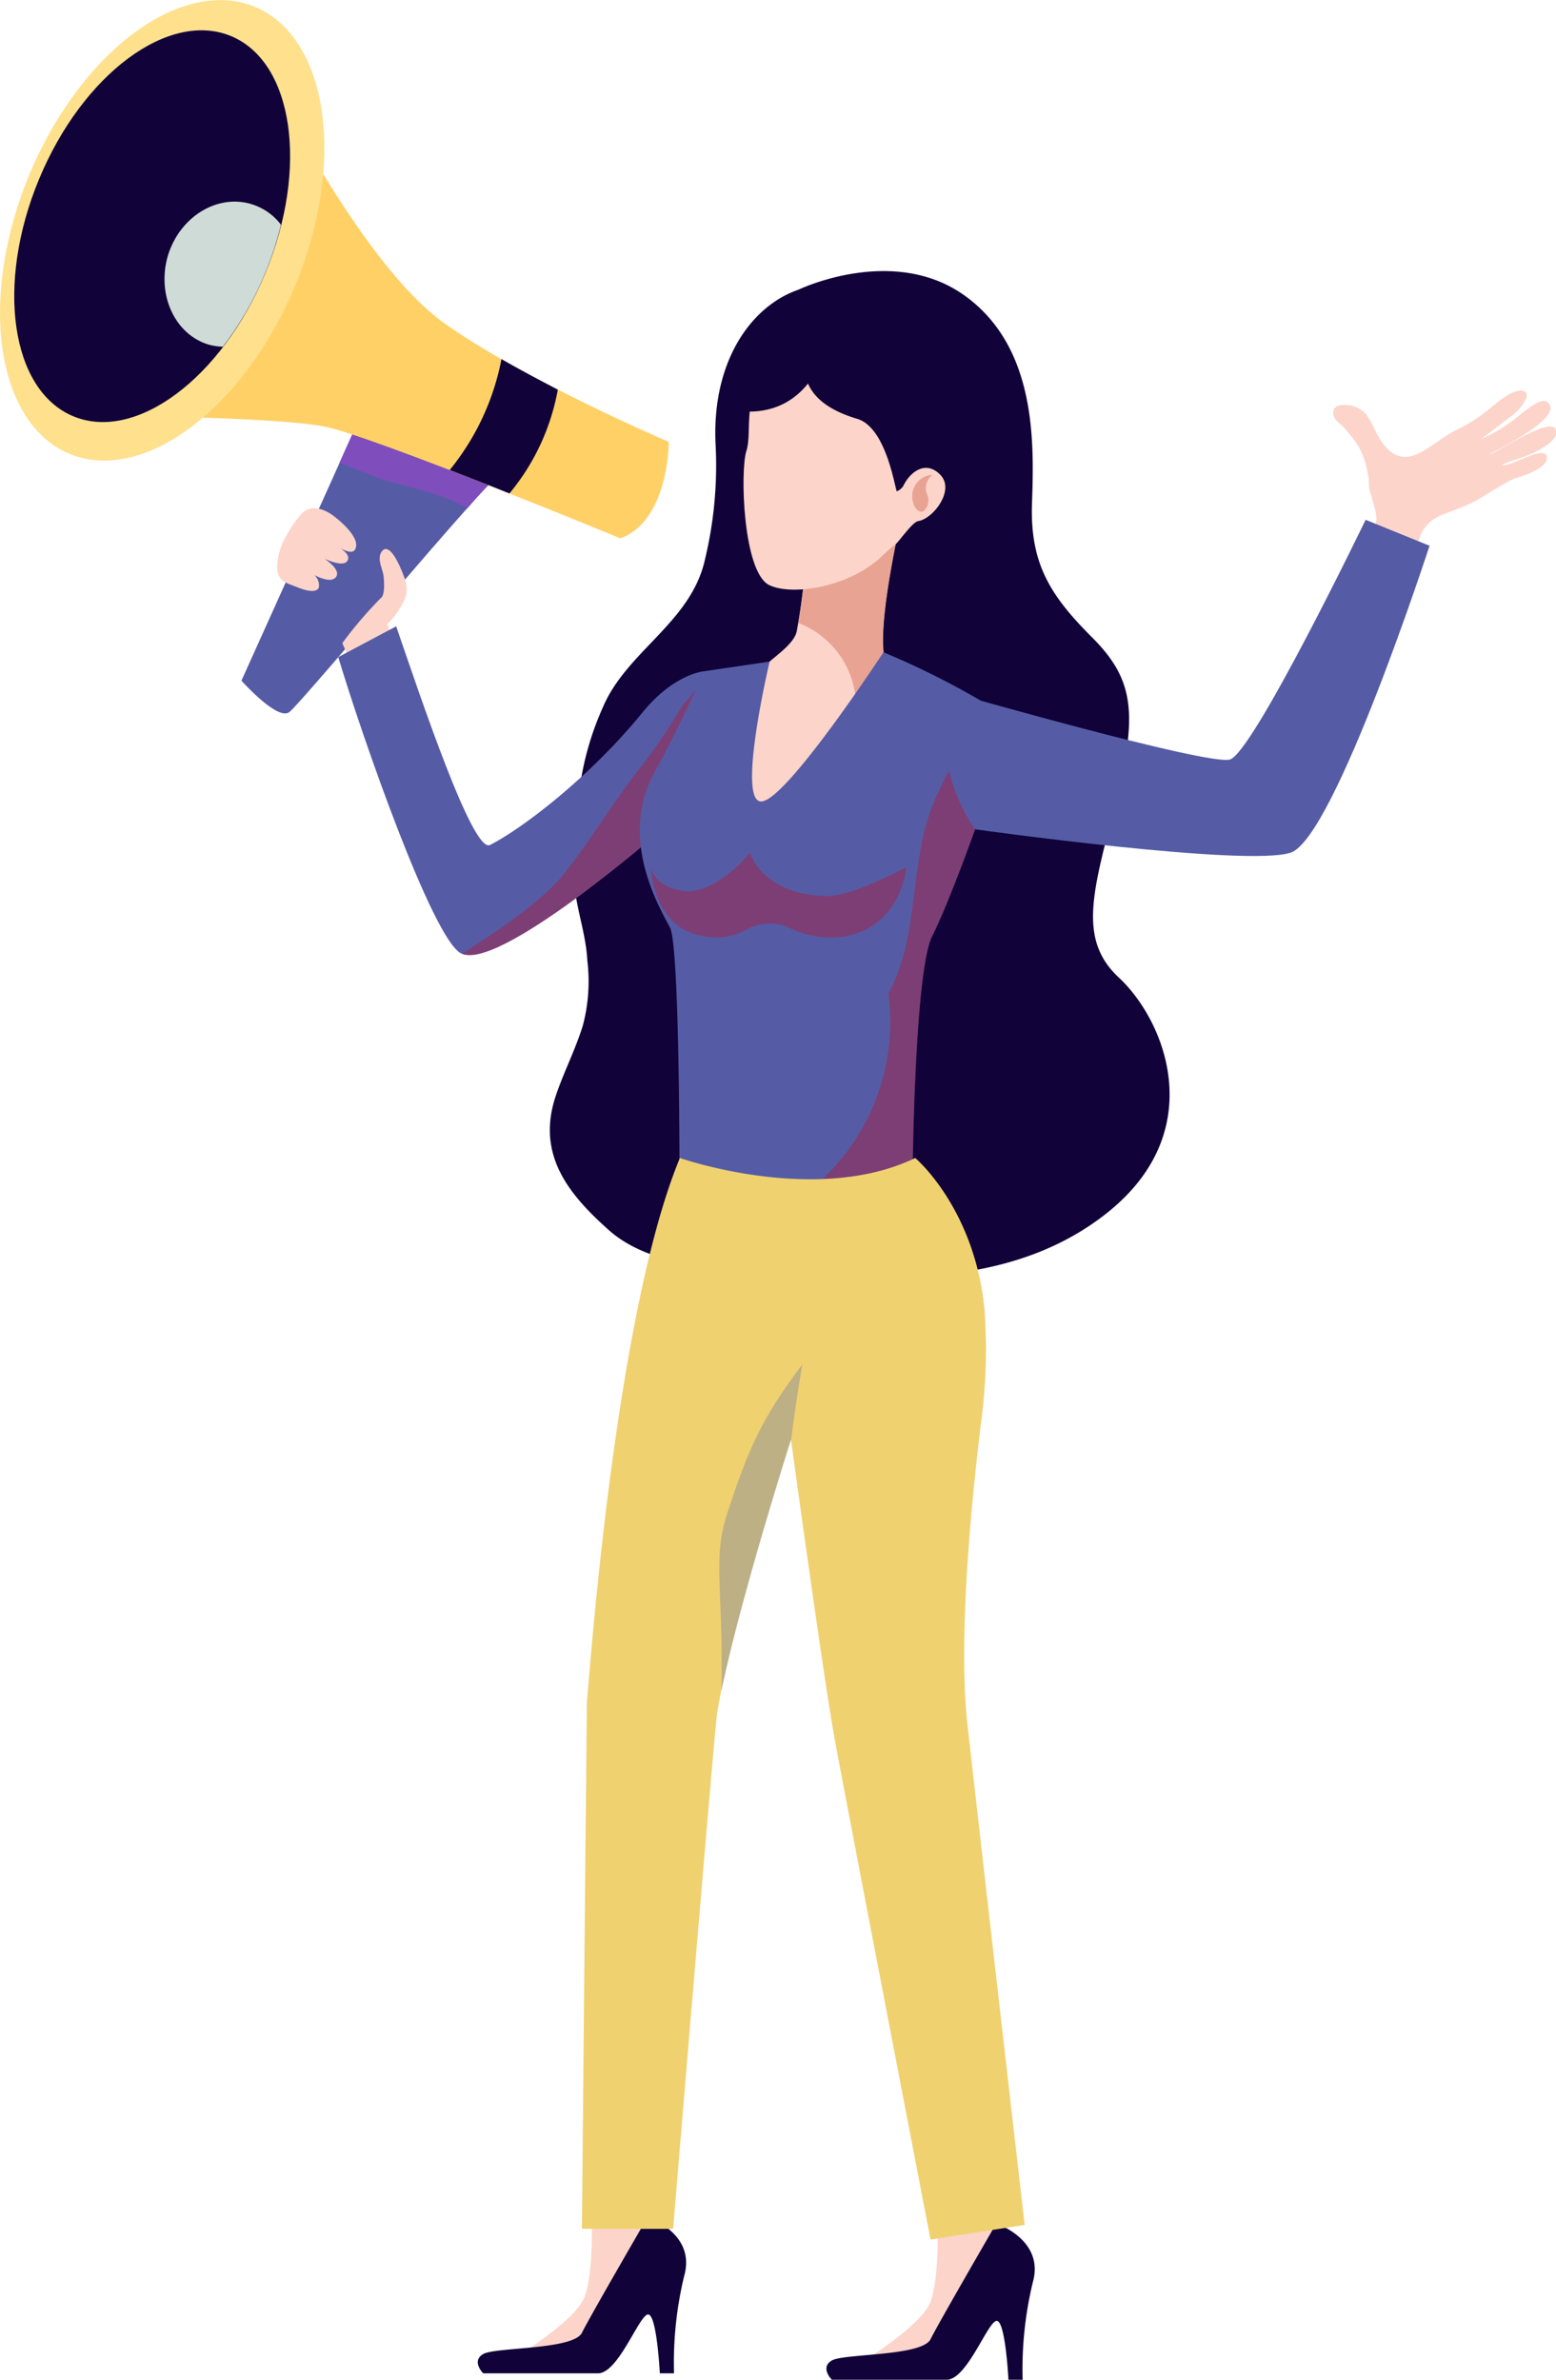<svg xmlns="http://www.w3.org/2000/svg" viewBox="0 0 138.05 211.14"><defs><style>.cls-1{isolation:isolate;}.cls-2{fill:#555ca5;}.cls-3{fill:#804dbc;}.cls-4{fill:#ffd066;}.cls-5{fill:#110239;}.cls-6{fill:#fee08d;}.cls-7{fill:#fcd4ca;}.cls-8{fill:#e8a393;}.cls-9{fill:#c9071e;opacity:0.35;mix-blend-mode:multiply;}.cls-10{fill:#f0d170;}.cls-11{fill:#a09f90;opacity:0.65;}.cls-12{fill:#cedbd7;}</style></defs><title>fizmed2</title><g class="cls-1"><g id="Warstwa_1" data-name="Warstwa 1"><path class="cls-2" d="M147.39,105.26l-10.9,24.19s3.19,3.59,4.25,2.79,17.41-20.43,19-21.45S147.39,105.26,147.39,105.26Z" transform="translate(-115.07 -69.06)"/><path class="cls-3" d="M156.25,114c-2.52-1.4-5.39-1.7-8.06-2.7-1-.39-2-.81-3-1.19l2.17-4.82s14,4.52,12.36,5.54a33.74,33.74,0,0,0-3.21,3.36C156.43,114.09,156.36,114,156.25,114Z" transform="translate(-115.07 -69.06)"/><path class="cls-4" d="M174.41,108.27s0,7-4.3,8.55c0,0-21.8-9-26.19-9.9s-20.34-1-20.34-1l16.08-28.71s7.71,15.42,14.75,20.47S174.41,108.27,174.41,108.27Z" transform="translate(-115.07 -69.06)"/><path class="cls-5" d="M160.27,112.84c-1.72-.69-3.52-1.39-5.3-2.08a22.19,22.19,0,0,0,4.59-9.84c1.65.95,3.37,1.86,5,2.71A20,20,0,0,1,160.27,112.84Z" transform="translate(-115.07 -69.06)"/><ellipse class="cls-6" cx="129.46" cy="89.49" rx="21.47" ry="12.78" transform="translate(-117.86 105.75) rotate(-67.48)"/><ellipse class="cls-5" cx="128.58" cy="89.12" rx="18.26" ry="10.87" transform="translate(-118.07 104.71) rotate(-67.48)"/><path class="cls-7" d="M148.86,122.12c.4-.24.29-1.74.21-2.13-.13-.61-.55-1.41-.13-2,.75-1,1.8,1.75,1.94,2.15a2.92,2.92,0,0,1,.19,1.85,7.31,7.31,0,0,1-1.61,2.43c.08.28.16.56.27.87a18.46,18.46,0,0,0-2,1c-.81.47-.77,1-1.53,1.57l-.76-1.74A35.82,35.82,0,0,1,148.86,122.12Z" transform="translate(-115.07 -69.06)"/><path class="cls-7" d="M141.85,114.62c.73-.78,1.86-.48,2.74.16.64.47,2.49,2,2,3-.41.9-2.79-1.09-2.79-1.09.88.75,2.51,1.36,2.1,2.11s-2.53-.36-3-.69c.47.12,2.79,1.53,1.86,2.26-.64.5-2.34-.55-2.85-.91.68.21,1.62.82,1.44,1.76-.3.52-1.33.17-1.91-.06-.87-.35-1.69-.49-1.76-1.57a4.81,4.81,0,0,1,0-.59,5.92,5.92,0,0,1,.76-2.35A10.24,10.24,0,0,1,141.85,114.62Z" transform="translate(-115.07 -69.06)"/><path class="cls-5" d="M185.89,94.77s8.42-4.07,14.8.54,6.12,13.11,5.94,18.42,1.6,8.15,5.32,11.87,4.08,6.73,2.13,14.53-3.49,12.17.25,15.66c4.11,3.82,8.08,13.59-1,20.85S192,182.42,183.77,182c-4.6-.25-11-.53-14.66-3.78s-6.49-6.78-4.71-12c.71-2.09,1.73-4.06,2.38-6.17a15.27,15.27,0,0,0,.4-5.75c-.13-2.53-1.08-4.83-1.2-7.35a43.12,43.12,0,0,1,.48-7.64,26.07,26.07,0,0,1,2.1-7.5c2.12-5,7.83-7.52,9.06-13.13a35.71,35.71,0,0,0,.95-9.93C178.12,101.16,181.72,96.21,185.89,94.77Z" transform="translate(-115.07 -69.06)"/><path class="cls-7" d="M198.25,266.34s.18,4.72-.62,6.93-6.49,5.61-6.49,5.61,5.15,1,7.13-.53,6.67-9.53,6.36-10.57-1.73-4.25-1.73-4.25Z" transform="translate(-115.07 -69.06)"/><path class="cls-7" d="M167.57,265.89s.18,4.72-.62,6.93-6.49,5.61-6.49,5.61,5.15,1,7.13-.53,6.67-9.53,6.36-10.57-1.73-4.25-1.73-4.25Z" transform="translate(-115.07 -69.06)"/><path class="cls-5" d="M203.46,266.34s4.32,1.44,3.24,5.22a32.9,32.9,0,0,0-.9,8.64h-1.26s-.27-5.4-1.08-5.22-2.61,5.22-4.41,5.22H188.87s-1.08-1.08,0-1.71,8-.36,8.76-1.89S203.46,266.34,203.46,266.34Z" transform="translate(-115.07 -69.06)"/><path class="cls-5" d="M172.53,265.77s4.32,1.44,3.24,5.22a32.91,32.91,0,0,0-.9,8.64h-1.26s-.27-5.4-1.08-5.22-2.61,5.22-4.41,5.22H157.94s-1.08-1.08,0-1.71,8-.36,8.76-1.89S172.53,265.77,172.53,265.77Z" transform="translate(-115.07 -69.06)"/><path class="cls-7" d="M195.82,111.58s-4,15.66-1.72,16.89c0,0-8.2,17-11.84,16.22s-1.72-15.32-1.72-15.32a6.34,6.34,0,0,0,2.81-1.61c.69-.62,2.2-1.66,2.41-2.7a56.44,56.44,0,0,0,.86-7.58Z" transform="translate(-115.07 -69.06)"/><path class="cls-8" d="M189,137.55a9.5,9.5,0,0,0,2-6.42,8,8,0,0,0-5.09-6.8,59.87,59.87,0,0,0,.73-6.85l9.2-5.9s-4,15.66-1.72,16.89c0,0-8.2,17-11.84,16.22-.94-.21-1.51-1.35-1.83-2.91C183.9,142.41,186.92,140.25,189,137.55Z" transform="translate(-115.07 -69.06)"/><path class="cls-7" d="M235.19,120.78a9.55,9.55,0,0,0,1-2.07c.22-.62.37-1.25.58-1.87a4.85,4.85,0,0,0,.42-1.83,5.39,5.39,0,0,0-.22-1.12c-.12-.48-.3-.94-.4-1.42s0-.85-.13-1.27a7.57,7.57,0,0,0-.74-2.35,8.72,8.72,0,0,0-1.08-1.49,5.56,5.56,0,0,0-.64-.68,1.69,1.69,0,0,1-.59-.72.69.69,0,0,1,.5-.93,2.58,2.58,0,0,1,2.38.78c.63.87.93,1.94,1.64,2.78,2.16,2.57,4.18-.45,6.7-1.54a15,15,0,0,0,2.43-1.57c.45-.34,2.38-2.17,3.29-1.69.67.35-.64,1.89-1.28,2.27-.25.15-2.41,1.9-2.69,2a13.68,13.68,0,0,0,3.61-2.24c1-.75,1.88-1.48,2.4-1.06,1.6,1.31-4.68,4.31-5.17,4.59.52,0,5.44-3.44,5.91-2.16.26.7-.76,1.4-1.6,1.85-1,.57-2.8,1-3.2,1.28.74.25,4-2,4-.61,0,.88-2,1.55-2.78,1.78s-3.09,1.81-3.82,2.15c-2.43,1.16-3.43,1-4.39,2.48-.61.93-1.7,5.83-2.58,7.69Z" transform="translate(-115.07 -69.06)"/><path class="cls-2" d="M150.22,124.63c2.17,6.31,6.8,20.19,8.33,19.4,2.87-1.47,8.84-6,13.53-11.77,2.85-3.49,5.5-3.65,5.5-3.65L173.4,143s-14.27,12.41-17.46,10.63c-2.51-1.39-8.68-19-10.86-26.27Z" transform="translate(-115.07 -69.06)"/><path class="cls-9" d="M165.3,146.35c2.56-3.32,4.14-6.11,6.74-9.4a47.17,47.17,0,0,0,3.52-5.23c.58-.66,1.16-1.33,1.7-2L173.4,143s-13.93,12.11-17.33,10.67C159,151.79,163.21,149.06,165.3,146.35Z" transform="translate(-115.07 -69.06)"/><path class="cls-2" d="M177.58,128.61l5.77-.85s-2.95,12.49-.73,12.41,10.83-13.24,10.83-13.24a72.39,72.39,0,0,1,8.63,4.29s-1.21,10.1-.5,11.43c0,0-2.3,6.47-3.81,9.48s-1.71,19.77-1.71,19.77A26.74,26.74,0,0,1,184,175c-6.65,0-8.65-2.79-8.65-2.79s0-19.19-.83-20.83-4.7-7.89-1.33-13.91C175,134.29,177.58,128.61,177.58,128.61Z" transform="translate(-115.07 -69.06)"/><path class="cls-9" d="M193.89,157.2c2.35-4.3,2-9.34,3.17-14.33.82-3.43,3-6.92,4.81-9.79-.31,3-.81,8.6-.29,9.57,0,0-2.3,6.47-3.81,9.48s-1.71,19.77-1.71,19.77a27.14,27.14,0,0,1-9.37,2.93A19.2,19.2,0,0,0,193.89,157.2Z" transform="translate(-115.07 -69.06)"/><path class="cls-9" d="M195.49,146s-4.84,2.59-7,2.56c-5.81-.07-6.87-3.82-6.87-3.82s-3,3.61-5.73,3.38-3.09-2.08-3.09-2.08.2,5.58,4.9,6.11a5.53,5.53,0,0,0,3.62-.61,4.15,4.15,0,0,1,4-.06,8.16,8.16,0,0,0,2.87.73C192.34,152.52,195,149.72,195.49,146Z" transform="translate(-115.07 -69.06)"/><path class="cls-2" d="M199.54,130.51s22.6,6.47,24.64,5.94,12.05-21.27,12.05-21.27l5.67,2.3s-8.42,25.93-12.32,27.23-28-2.07-28-2.07S197.33,137,199.54,130.51Z" transform="translate(-115.07 -69.06)"/><path class="cls-7" d="M191.75,99.47s-5.67-2.26-8.32,1.34-1.57,6.49-2.14,8.26-.3,10.7,2,11.89c2,1,7.19.23,10.12-2.64,2.5-2.45,3.17-1.43,4.94-4.09C202.8,107.53,196.44,98.87,191.75,99.47Z" transform="translate(-115.07 -69.06)"/><path class="cls-5" d="M189,97.44s-.84,8.71-8.2,8.11C180.76,105.55,181,93.69,189,97.44Z" transform="translate(-115.07 -69.06)"/><path class="cls-5" d="M195,119.14a12.11,12.11,0,0,1-.45-1.79c.71-.82,1.55-2,2-2.06,1.28-.19,3.29-2.73,1.94-4.11s-2.75-.14-3.28,1a1.22,1.22,0,0,1-.58.47c-.22-.6-1-5.69-3.51-6.43-8.5-2.52-2.8-9.25-2.8-9.25,14-2.65,14.87,16.52,11.38,20.31C197.79,119.32,196.11,119.45,195,119.14Z" transform="translate(-115.07 -69.06)"/><path class="cls-8" d="M197.8,111.19a1.87,1.87,0,0,0-1.71,1.32c-.39,1.23.59,2.54,1.12,1.67s0-1.22,0-1.72A1.54,1.54,0,0,1,197.8,111.19Z" transform="translate(-115.07 -69.06)"/><path class="cls-10" d="M175.39,171.8s12.1,4.25,20.88,0c0,0,5.31,4.46,6.16,13.56a49.55,49.55,0,0,1-.36,10.23c-.61,5.07-2.08,18.34-1.16,26.53,1.35,12,5.07,44.34,5.07,44.34l-8.35,1.3S190,228.22,189.06,223s-3.82-26.24-3.82-26.24S180,213.08,178.7,221c-.21,1.21-3.91,45.81-3.91,45.81l-8.09,0s.45-49.54.45-46.93C167.16,220.85,169.34,186.38,175.39,171.8Z" transform="translate(-115.07 -69.06)"/><path class="cls-11" d="M179.59,203.33c1.81-5.51,2.93-8.27,6.66-13.21-.38,2.26-.73,4.51-1,6.79l0-.12s-4.44,13.94-6.17,22.27C179.26,210.08,178.26,207.39,179.59,203.33Z" transform="translate(-115.07 -69.06)"/><path class="cls-12" d="M130,91.63c1.11-3.43,4.45-5.41,7.47-4.43A5.18,5.18,0,0,1,140,89a30.07,30.07,0,0,1-1.4,4.28,29,29,0,0,1-3.75,6.54,5.05,5.05,0,0,1-1.38-.22C130.48,98.62,128.94,95.05,130,91.63Z" transform="translate(-115.07 -69.06)"/></g></g></svg>